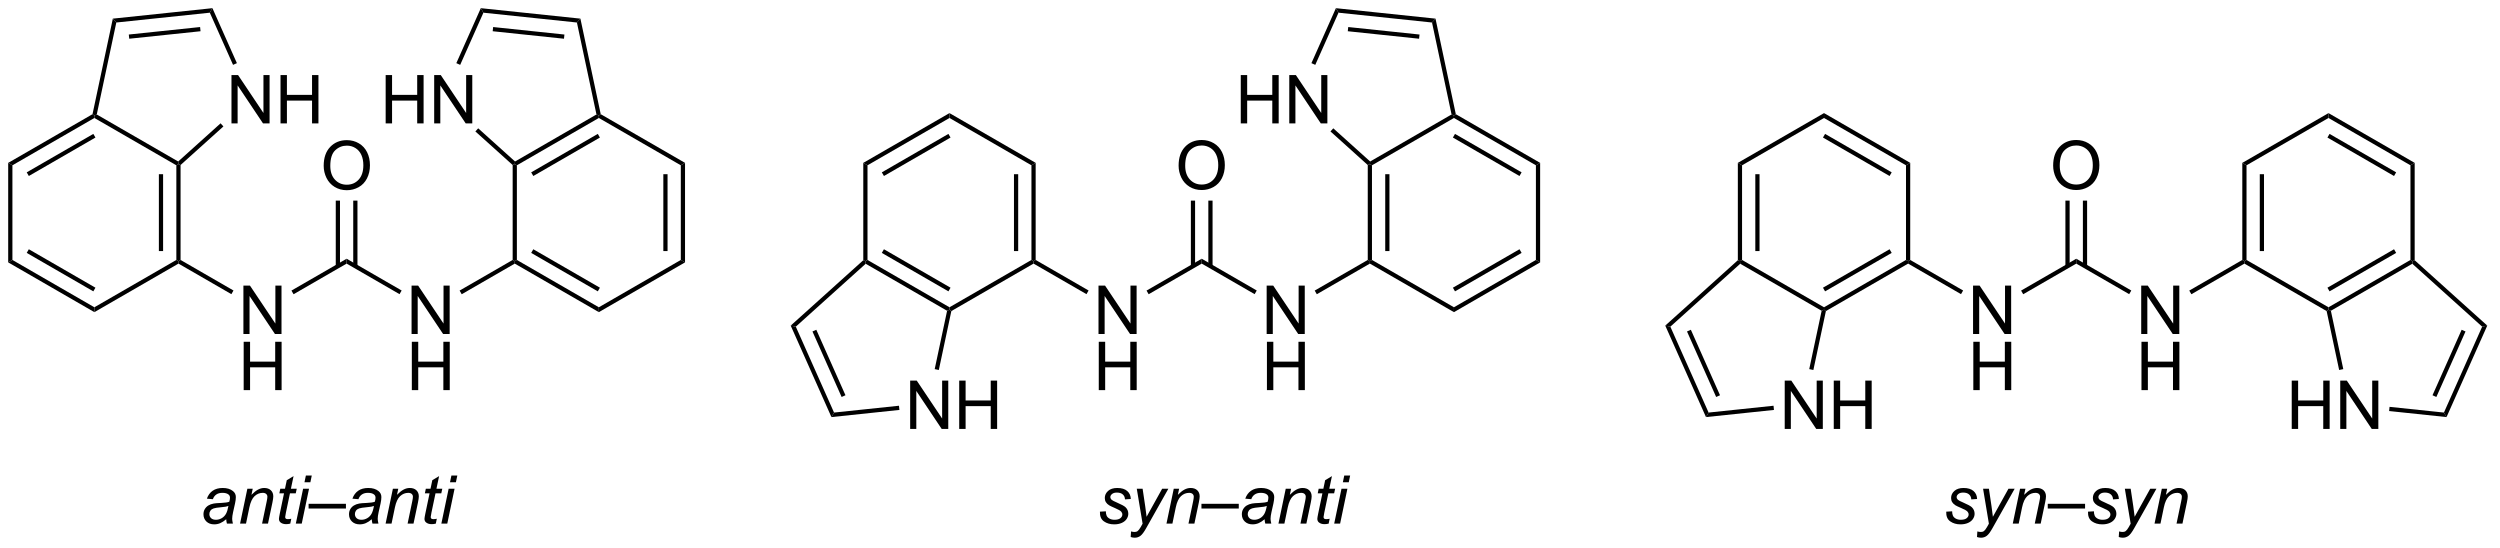 <?xml version="1.0" encoding="UTF-8"?>
<!DOCTYPE svg PUBLIC '-//W3C//DTD SVG 1.0//EN'
          'http://www.w3.org/TR/2001/REC-SVG-20010904/DTD/svg10.dtd'>
<svg stroke-dasharray="none" shape-rendering="auto" xmlns="http://www.w3.org/2000/svg" font-family="'Dialog'" text-rendering="auto" width="406" fill-opacity="1" color-interpolation="auto" color-rendering="auto" preserveAspectRatio="xMidYMid meet" font-size="12px" viewBox="0 0 406 89" fill="black" xmlns:xlink="http://www.w3.org/1999/xlink" stroke="black" image-rendering="auto" stroke-miterlimit="10" stroke-linecap="square" stroke-linejoin="miter" font-style="normal" stroke-width="1" height="89" stroke-dashoffset="0" font-weight="normal" stroke-opacity="1"
><!--Generated by the Batik Graphics2D SVG Generator--><defs id="genericDefs"
  /><g
  ><defs id="defs1"
    ><clipPath clipPathUnits="userSpaceOnUse" id="clipPath1"
      ><path d="M0.646 0.646 L304.7 0.646 L304.7 67.165 L0.646 67.165 L0.646 0.646 Z"
      /></clipPath
      ><clipPath clipPathUnits="userSpaceOnUse" id="clipPath2"
      ><path d="M4.598 13.791 L4.598 78.462 L300.198 78.462 L300.198 13.791 Z"
      /></clipPath
    ></defs
    ><g transform="scale(1.333,1.333) translate(-0.646,-0.646) matrix(1.029,0,0,1.029,-4.083,-13.54)"
    ><path d="M42.92 33.418 Q42.92 31.991 43.686 31.186 Q44.452 30.379 45.662 30.379 Q46.454 30.379 47.09 30.759 Q47.727 31.137 48.061 31.814 Q48.397 32.491 48.397 33.35 Q48.397 34.222 48.045 34.91 Q47.694 35.597 47.048 35.952 Q46.405 36.306 45.657 36.306 Q44.85 36.306 44.212 35.915 Q43.577 35.522 43.248 34.847 Q42.92 34.17 42.92 33.418 ZM43.702 33.428 Q43.702 34.465 44.256 35.061 Q44.813 35.655 45.655 35.655 Q46.509 35.655 47.061 35.053 Q47.615 34.452 47.615 33.347 Q47.615 32.647 47.379 32.126 Q47.142 31.605 46.686 31.319 Q46.233 31.03 45.665 31.03 Q44.86 31.03 44.28 31.584 Q43.702 32.137 43.702 33.428 Z" stroke="none" clip-path="url(#clipPath2)"
    /></g
    ><g transform="matrix(1.371,0,0,1.371,-6.306,-18.914)"
    ><path d="M44.372 37.559 L44.372 45.33 L44.872 45.33 L44.872 37.559 ZM46.442 37.559 L46.442 45.33 L46.942 45.33 L46.942 37.559 Z" stroke="none" clip-path="url(#clipPath2)"
    /></g
    ><g transform="matrix(1.371,0,0,1.371,-6.306,-18.914)"
    ><path d="M33.432 53.357 L33.432 47.63 L34.211 47.63 L37.219 52.125 L37.219 47.63 L37.945 47.63 L37.945 53.357 L37.167 53.357 L34.159 48.857 L34.159 53.357 L33.432 53.357 Z" stroke="none" clip-path="url(#clipPath2)"
    /></g
    ><g transform="matrix(1.371,0,0,1.371,-6.306,-18.914)"
    ><path d="M33.464 60.007 L33.464 54.28 L34.221 54.28 L34.221 56.632 L37.198 56.632 L37.198 54.28 L37.956 54.28 L37.956 60.007 L37.198 60.007 L37.198 57.306 L34.221 57.306 L34.221 60.007 L33.464 60.007 Z" stroke="none" clip-path="url(#clipPath2)"
    /></g
    ><g transform="matrix(1.371,0,0,1.371,-6.306,-18.914)"
    ><path d="M45.657 44.443 L45.657 45.021 L39.373 48.649 L39.123 48.216 Z" stroke="none" clip-path="url(#clipPath2)"
    /></g
    ><g transform="matrix(1.371,0,0,1.371,-6.306,-18.914)"
    ><path d="M53.351 53.357 L53.351 47.63 L54.13 47.63 L57.137 52.125 L57.137 47.63 L57.864 47.63 L57.864 53.357 L57.085 53.357 L54.077 48.857 L54.077 53.357 L53.351 53.357 Z" stroke="none" clip-path="url(#clipPath2)"
    /></g
    ><g transform="matrix(1.371,0,0,1.371,-6.306,-18.914)"
    ><path d="M53.382 60.007 L53.382 54.28 L54.14 54.28 L54.14 56.632 L57.117 56.632 L57.117 54.28 L57.874 54.28 L57.874 60.007 L57.117 60.007 L57.117 57.306 L54.14 57.306 L54.14 60.007 L53.382 60.007 Z" stroke="none" clip-path="url(#clipPath2)"
    /></g
    ><g transform="matrix(1.371,0,0,1.371,-6.306,-18.914)"
    ><path d="M45.657 45.021 L45.657 44.443 L52.176 48.207 L51.926 48.64 Z" stroke="none" clip-path="url(#clipPath2)"
    /></g
    ><g transform="matrix(1.371,0,0,1.371,-6.306,-18.914)"
    ><path d="M59.291 48.649 L59.041 48.216 L65.326 44.588 L65.576 44.732 L65.576 45.021 Z" stroke="none" clip-path="url(#clipPath2)"
    /></g
    ><g transform="matrix(1.371,0,0,1.371,-6.306,-18.914)"
    ><path d="M32.257 48.207 L32.007 48.64 L25.739 45.021 L25.739 44.732 L25.989 44.588 Z" stroke="none" clip-path="url(#clipPath2)"
    /></g
    ><g transform="matrix(1.371,0,0,1.371,-6.306,-18.914)"
    ><path d="M25.989 44.588 L25.739 44.732 L25.489 44.588 L25.489 33.376 L25.739 33.232 L25.989 33.343 ZM23.919 43.537 L23.919 34.427 L23.419 34.427 L23.419 43.537 Z" stroke="none" clip-path="url(#clipPath2)"
    /></g
    ><g transform="matrix(1.371,0,0,1.371,-6.306,-18.914)"
    ><path d="M25.706 32.925 L25.739 33.232 L25.489 33.376 L15.779 27.771 L15.779 27.482 L16.062 27.356 Z" stroke="none" clip-path="url(#clipPath2)"
    /></g
    ><g transform="matrix(1.371,0,0,1.371,-6.306,-18.914)"
    ><path d="M15.558 27.321 L15.779 27.482 L15.779 27.771 L6.07 33.376 L5.57 33.088 ZM15.654 29.656 L7.765 34.211 L8.015 34.644 L15.904 30.089 Z" stroke="none" clip-path="url(#clipPath2)"
    /></g
    ><g transform="matrix(1.371,0,0,1.371,-6.306,-18.914)"
    ><path d="M5.57 33.088 L6.07 33.376 L6.07 44.588 L5.57 44.876 Z" stroke="none" clip-path="url(#clipPath2)"
    /></g
    ><g transform="matrix(1.371,0,0,1.371,-6.306,-18.914)"
    ><path d="M5.57 44.876 L6.07 44.588 L15.779 50.193 L15.779 50.771 ZM7.765 43.753 L15.654 48.308 L15.904 47.875 L8.015 43.32 Z" stroke="none" clip-path="url(#clipPath2)"
    /></g
    ><g transform="matrix(1.371,0,0,1.371,-6.306,-18.914)"
    ><path d="M15.779 50.771 L15.779 50.193 L25.489 44.588 L25.739 44.732 L25.739 45.021 Z" stroke="none" clip-path="url(#clipPath2)"
    /></g
    ><g transform="matrix(1.371,0,0,1.371,-6.306,-18.914)"
    ><path d="M65.576 45.021 L65.576 44.732 L65.826 44.588 L75.535 50.193 L75.535 50.771 ZM67.521 43.753 L75.41 48.308 L75.66 47.875 L67.771 43.32 Z" stroke="none" clip-path="url(#clipPath2)"
    /></g
    ><g transform="matrix(1.371,0,0,1.371,-6.306,-18.914)"
    ><path d="M75.535 50.771 L75.535 50.193 L85.244 44.588 L85.744 44.876 Z" stroke="none" clip-path="url(#clipPath2)"
    /></g
    ><g transform="matrix(1.371,0,0,1.371,-6.306,-18.914)"
    ><path d="M85.744 44.876 L85.244 44.588 L85.244 33.376 L85.744 33.088 ZM83.674 43.537 L83.674 34.427 L83.174 34.427 L83.174 43.537 Z" stroke="none" clip-path="url(#clipPath2)"
    /></g
    ><g transform="matrix(1.371,0,0,1.371,-6.306,-18.914)"
    ><path d="M85.744 33.088 L85.244 33.376 L75.535 27.771 L75.535 27.482 L75.757 27.321 Z" stroke="none" clip-path="url(#clipPath2)"
    /></g
    ><g transform="matrix(1.371,0,0,1.371,-6.306,-18.914)"
    ><path d="M75.253 27.356 L75.535 27.482 L75.535 27.771 L65.826 33.376 L65.576 33.232 L65.608 32.925 ZM75.41 29.656 L67.521 34.211 L67.771 34.644 L75.66 30.089 Z" stroke="none" clip-path="url(#clipPath2)"
    /></g
    ><g transform="matrix(1.371,0,0,1.371,-6.306,-18.914)"
    ><path d="M65.326 33.343 L65.576 33.232 L65.826 33.376 L65.826 44.588 L65.576 44.732 L65.326 44.588 Z" stroke="none" clip-path="url(#clipPath2)"
    /></g
    ><g transform="matrix(1.371,0,0,1.371,-6.306,-18.914)"
    ><path d="M32.019 28.412 L32.019 22.685 L32.798 22.685 L35.806 27.18 L35.806 22.685 L36.532 22.685 L36.532 28.412 L35.754 28.412 L32.746 23.912 L32.746 28.412 L32.019 28.412 ZM37.828 28.412 L37.828 22.685 L38.586 22.685 L38.586 25.037 L41.562 25.037 L41.562 22.685 L42.32 22.685 L42.32 28.412 L41.562 28.412 L41.562 25.712 L38.586 25.712 L38.586 28.412 L37.828 28.412 Z" stroke="none" clip-path="url(#clipPath2)"
    /></g
    ><g transform="matrix(1.371,0,0,1.371,-6.306,-18.914)"
    ><path d="M25.989 33.343 L25.739 33.232 L25.706 32.925 L30.729 28.403 L31.063 28.774 Z" stroke="none" clip-path="url(#clipPath2)"
    /></g
    ><g transform="matrix(1.371,0,0,1.371,-6.306,-18.914)"
    ><path d="M32.661 21.276 L32.205 21.479 L29.453 15.299 L29.762 14.764 Z" stroke="none" clip-path="url(#clipPath2)"
    /></g
    ><g transform="matrix(1.371,0,0,1.371,-6.306,-18.914)"
    ><path d="M29.762 14.764 L29.453 15.299 L18.377 16.463 L17.964 16.003 ZM28.302 16.998 L19.856 17.886 L19.909 18.383 L28.354 17.496 Z" stroke="none" clip-path="url(#clipPath2)"
    /></g
    ><g transform="matrix(1.371,0,0,1.371,-6.306,-18.914)"
    ><path d="M17.964 16.003 L18.377 16.463 L16.062 27.356 L15.779 27.482 L15.558 27.321 Z" stroke="none" clip-path="url(#clipPath2)"
    /></g
    ><g transform="matrix(1.371,0,0,1.371,-6.306,-18.914)"
    ><path d="M50.283 28.412 L50.283 22.685 L51.041 22.685 L51.041 25.037 L54.018 25.037 L54.018 22.685 L54.776 22.685 L54.776 28.412 L54.018 28.412 L54.018 25.711 L51.041 25.711 L51.041 28.412 L50.283 28.412 ZM56.03 28.412 L56.03 22.685 L56.808 22.685 L59.816 27.18 L59.816 22.685 L60.543 22.685 L60.543 28.412 L59.764 28.412 L56.756 23.912 L56.756 28.412 L56.03 28.412 Z" stroke="none" clip-path="url(#clipPath2)"
    /></g
    ><g transform="matrix(1.371,0,0,1.371,-6.306,-18.914)"
    ><path d="M75.757 27.321 L75.535 27.482 L75.253 27.356 L72.937 16.463 L73.351 16.003 Z" stroke="none" clip-path="url(#clipPath2)"
    /></g
    ><g transform="matrix(1.371,0,0,1.371,-6.306,-18.914)"
    ><path d="M73.351 16.003 L72.937 16.463 L61.862 15.299 L61.553 14.764 ZM71.458 17.886 L63.013 16.998 L62.96 17.496 L71.406 18.383 Z" stroke="none" clip-path="url(#clipPath2)"
    /></g
    ><g transform="matrix(1.371,0,0,1.371,-6.306,-18.914)"
    ><path d="M61.553 14.764 L61.862 15.299 L59.11 21.479 L58.653 21.276 Z" stroke="none" clip-path="url(#clipPath2)"
    /></g
    ><g transform="matrix(1.371,0,0,1.371,-6.306,-18.914)"
    ><path d="M60.909 29.366 L61.244 28.995 L65.608 32.925 L65.576 33.232 L65.326 33.343 Z" stroke="none" clip-path="url(#clipPath2)"
    /></g
    ><g transform="matrix(1.371,0,0,1.371,-6.306,-18.914)"
    ><path d="M144.21 33.418 Q144.21 31.991 144.975 31.186 Q145.741 30.379 146.952 30.379 Q147.744 30.379 148.379 30.759 Q149.017 31.137 149.35 31.814 Q149.686 32.491 149.686 33.35 Q149.686 34.222 149.335 34.91 Q148.983 35.597 148.337 35.952 Q147.694 36.306 146.947 36.306 Q146.139 36.306 145.501 35.915 Q144.866 35.522 144.538 34.847 Q144.21 34.17 144.21 33.418 ZM144.991 33.428 Q144.991 34.465 145.546 35.061 Q146.103 35.655 146.944 35.655 Q147.798 35.655 148.35 35.053 Q148.905 34.452 148.905 33.347 Q148.905 32.647 148.668 32.126 Q148.431 31.605 147.975 31.319 Q147.522 31.03 146.954 31.03 Q146.15 31.03 145.569 31.584 Q144.991 32.137 144.991 33.428 Z" stroke="none" clip-path="url(#clipPath2)"
    /></g
    ><g transform="matrix(1.371,0,0,1.371,-6.306,-18.914)"
    ><path d="M145.662 37.559 L145.662 45.33 L146.162 45.33 L146.162 37.559 ZM147.732 37.559 L147.732 45.33 L148.232 45.33 L148.232 37.559 Z" stroke="none" clip-path="url(#clipPath2)"
    /></g
    ><g transform="matrix(1.371,0,0,1.371,-6.306,-18.914)"
    ><path d="M154.64 53.357 L154.64 47.63 L155.419 47.63 L158.427 52.125 L158.427 47.63 L159.153 47.63 L159.153 53.357 L158.375 53.357 L155.367 48.857 L155.367 53.357 L154.64 53.357 Z" stroke="none" clip-path="url(#clipPath2)"
    /></g
    ><g transform="matrix(1.371,0,0,1.371,-6.306,-18.914)"
    ><path d="M154.672 60.007 L154.672 54.28 L155.429 54.28 L155.429 56.632 L158.406 56.632 L158.406 54.28 L159.164 54.28 L159.164 60.007 L158.406 60.007 L158.406 57.306 L155.429 57.306 L155.429 60.007 L154.672 60.007 Z" stroke="none" clip-path="url(#clipPath2)"
    /></g
    ><g transform="matrix(1.371,0,0,1.371,-6.306,-18.914)"
    ><path d="M146.947 45.021 L146.947 44.443 L153.465 48.207 L153.215 48.64 Z" stroke="none" clip-path="url(#clipPath2)"
    /></g
    ><g transform="matrix(1.371,0,0,1.371,-6.306,-18.914)"
    ><path d="M134.722 53.357 L134.722 47.63 L135.5 47.63 L138.508 52.125 L138.508 47.63 L139.235 47.63 L139.235 53.357 L138.456 53.357 L135.448 48.857 L135.448 53.357 L134.722 53.357 Z" stroke="none" clip-path="url(#clipPath2)"
    /></g
    ><g transform="matrix(1.371,0,0,1.371,-6.306,-18.914)"
    ><path d="M134.753 60.007 L134.753 54.28 L135.511 54.28 L135.511 56.632 L138.487 56.632 L138.487 54.28 L139.245 54.28 L139.245 60.007 L138.487 60.007 L138.487 57.306 L135.511 57.306 L135.511 60.007 L134.753 60.007 Z" stroke="none" clip-path="url(#clipPath2)"
    /></g
    ><g transform="matrix(1.371,0,0,1.371,-6.306,-18.914)"
    ><path d="M146.947 44.443 L146.947 45.021 L140.662 48.649 L140.412 48.216 Z" stroke="none" clip-path="url(#clipPath2)"
    /></g
    ><g transform="matrix(1.371,0,0,1.371,-6.306,-18.914)"
    ><path d="M133.547 48.207 L133.297 48.64 L127.028 45.021 L127.028 44.732 L127.278 44.588 Z" stroke="none" clip-path="url(#clipPath2)"
    /></g
    ><g transform="matrix(1.371,0,0,1.371,-6.306,-18.914)"
    ><path d="M160.581 48.649 L160.331 48.216 L166.615 44.588 L166.865 44.732 L166.865 45.021 Z" stroke="none" clip-path="url(#clipPath2)"
    /></g
    ><g transform="matrix(1.371,0,0,1.371,-6.306,-18.914)"
    ><path d="M167.115 44.588 L166.865 44.732 L166.615 44.588 L166.615 33.343 L166.865 33.232 L167.115 33.376 ZM169.185 43.537 L169.185 34.427 L168.685 34.427 L168.685 43.537 Z" stroke="none" clip-path="url(#clipPath2)"
    /></g
    ><g transform="matrix(1.371,0,0,1.371,-6.306,-18.914)"
    ><path d="M167.115 33.376 L166.865 33.232 L166.898 32.925 L176.542 27.356 L176.825 27.482 L176.825 27.771 Z" stroke="none" clip-path="url(#clipPath2)"
    /></g
    ><g transform="matrix(1.371,0,0,1.371,-6.306,-18.914)"
    ><path d="M176.825 27.771 L176.825 27.482 L177.046 27.321 L187.034 33.088 L186.534 33.376 ZM176.7 30.089 L184.589 34.644 L184.839 34.211 L176.95 29.656 Z" stroke="none" clip-path="url(#clipPath2)"
    /></g
    ><g transform="matrix(1.371,0,0,1.371,-6.306,-18.914)"
    ><path d="M186.534 33.376 L187.034 33.088 L187.034 44.876 L186.534 44.588 Z" stroke="none" clip-path="url(#clipPath2)"
    /></g
    ><g transform="matrix(1.371,0,0,1.371,-6.306,-18.914)"
    ><path d="M186.534 44.588 L187.034 44.876 L176.825 50.771 L176.825 50.193 ZM184.589 43.32 L176.7 47.875 L176.95 48.308 L184.839 43.753 Z" stroke="none" clip-path="url(#clipPath2)"
    /></g
    ><g transform="matrix(1.371,0,0,1.371,-6.306,-18.914)"
    ><path d="M176.825 50.193 L176.825 50.771 L166.865 45.021 L166.865 44.732 L167.115 44.588 Z" stroke="none" clip-path="url(#clipPath2)"
    /></g
    ><g transform="matrix(1.371,0,0,1.371,-6.306,-18.914)"
    ><path d="M127.278 44.588 L127.028 44.732 L126.778 44.588 L126.778 33.376 L127.278 33.088 ZM125.208 43.537 L125.208 34.427 L124.708 34.427 L124.708 43.537 Z" stroke="none" clip-path="url(#clipPath2)"
    /></g
    ><g transform="matrix(1.371,0,0,1.371,-6.306,-18.914)"
    ><path d="M127.278 33.088 L126.778 33.376 L117.069 27.771 L117.069 27.193 Z" stroke="none" clip-path="url(#clipPath2)"
    /></g
    ><g transform="matrix(1.371,0,0,1.371,-6.306,-18.914)"
    ><path d="M117.069 27.193 L117.069 27.771 L107.359 33.376 L106.859 33.088 ZM116.944 29.656 L109.055 34.211 L109.305 34.644 L117.194 30.089 Z" stroke="none" clip-path="url(#clipPath2)"
    /></g
    ><g transform="matrix(1.371,0,0,1.371,-6.306,-18.914)"
    ><path d="M106.859 33.088 L107.359 33.376 L107.359 44.588 L107.109 44.732 L106.859 44.621 Z" stroke="none" clip-path="url(#clipPath2)"
    /></g
    ><g transform="matrix(1.371,0,0,1.371,-6.306,-18.914)"
    ><path d="M107.142 45.039 L107.109 44.732 L107.359 44.588 L117.069 50.193 L117.069 50.482 L116.787 50.608 ZM109.055 43.753 L116.944 48.308 L117.194 47.875 L109.305 43.32 Z" stroke="none" clip-path="url(#clipPath2)"
    /></g
    ><g transform="matrix(1.371,0,0,1.371,-6.306,-18.914)"
    ><path d="M117.29 50.643 L117.069 50.482 L117.069 50.193 L126.778 44.588 L127.028 44.732 L127.028 45.021 Z" stroke="none" clip-path="url(#clipPath2)"
    /></g
    ><g transform="matrix(1.371,0,0,1.371,-6.306,-18.914)"
    ><path d="M151.573 28.412 L151.573 22.685 L152.331 22.685 L152.331 25.037 L155.307 25.037 L155.307 22.685 L156.065 22.685 L156.065 28.412 L155.307 28.412 L155.307 25.712 L152.331 25.712 L152.331 28.412 L151.573 28.412 ZM157.319 28.412 L157.319 22.685 L158.098 22.685 L161.106 27.18 L161.106 22.685 L161.832 22.685 L161.832 28.412 L161.053 28.412 L158.046 23.912 L158.046 28.412 L157.319 28.412 Z" stroke="none" clip-path="url(#clipPath2)"
    /></g
    ><g transform="matrix(1.371,0,0,1.371,-6.306,-18.914)"
    ><path d="M166.898 32.925 L166.865 33.232 L166.615 33.343 L162.199 29.366 L162.533 28.995 Z" stroke="none" clip-path="url(#clipPath2)"
    /></g
    ><g transform="matrix(1.371,0,0,1.371,-6.306,-18.914)"
    ><path d="M160.399 21.479 L159.942 21.276 L162.842 14.764 L163.151 15.299 Z" stroke="none" clip-path="url(#clipPath2)"
    /></g
    ><g transform="matrix(1.371,0,0,1.371,-6.306,-18.914)"
    ><path d="M163.151 15.299 L162.842 14.764 L174.64 16.003 L174.227 16.463 ZM164.25 17.496 L172.695 18.383 L172.748 17.886 L164.302 16.998 Z" stroke="none" clip-path="url(#clipPath2)"
    /></g
    ><g transform="matrix(1.371,0,0,1.371,-6.306,-18.914)"
    ><path d="M174.227 16.463 L174.64 16.003 L177.046 27.321 L176.825 27.482 L176.542 27.356 Z" stroke="none" clip-path="url(#clipPath2)"
    /></g
    ><g transform="matrix(1.371,0,0,1.371,-6.306,-18.914)"
    ><path d="M112.412 64.606 L112.412 58.879 L113.191 58.879 L116.199 63.374 L116.199 58.879 L116.925 58.879 L116.925 64.606 L116.147 64.606 L113.139 60.106 L113.139 64.606 L112.412 64.606 ZM118.221 64.606 L118.221 58.879 L118.979 58.879 L118.979 61.231 L121.955 61.231 L121.955 58.879 L122.713 58.879 L122.713 64.606 L121.955 64.606 L121.955 61.905 L118.979 61.905 L118.979 64.606 L118.221 64.606 Z" stroke="none" clip-path="url(#clipPath2)"
    /></g
    ><g transform="matrix(1.371,0,0,1.371,-6.306,-18.914)"
    ><path d="M106.859 44.621 L107.109 44.732 L107.142 45.039 L98.866 52.491 L98.261 52.363 Z" stroke="none" clip-path="url(#clipPath2)"
    /></g
    ><g transform="matrix(1.371,0,0,1.371,-6.306,-18.914)"
    ><path d="M98.261 52.363 L98.866 52.491 L103.395 62.665 L103.086 63.2 ZM100.838 53.061 L104.292 60.819 L104.749 60.615 L101.294 52.857 Z" stroke="none" clip-path="url(#clipPath2)"
    /></g
    ><g transform="matrix(1.371,0,0,1.371,-6.306,-18.914)"
    ><path d="M103.086 63.2 L103.395 62.665 L111.086 61.857 L111.138 62.354 Z" stroke="none" clip-path="url(#clipPath2)"
    /></g
    ><g transform="matrix(1.371,0,0,1.371,-6.306,-18.914)"
    ><path d="M115.806 57.623 L115.317 57.519 L116.787 50.608 L117.069 50.482 L117.29 50.643 Z" stroke="none" clip-path="url(#clipPath2)"
    /></g
    ><g transform="matrix(1.371,0,0,1.371,-6.306,-18.914)"
    ><path d="M247.803 33.418 Q247.803 31.991 248.569 31.186 Q249.335 30.379 250.546 30.379 Q251.337 30.379 251.973 30.759 Q252.611 31.137 252.944 31.814 Q253.28 32.491 253.28 33.35 Q253.28 34.222 252.928 34.91 Q252.577 35.597 251.931 35.952 Q251.288 36.306 250.54 36.306 Q249.733 36.306 249.095 35.915 Q248.46 35.522 248.131 34.847 Q247.803 34.17 247.803 33.418 ZM248.585 33.428 Q248.585 34.465 249.139 35.061 Q249.696 35.655 250.538 35.655 Q251.392 35.655 251.944 35.053 Q252.499 34.452 252.499 33.347 Q252.499 32.647 252.262 32.126 Q252.025 31.605 251.569 31.319 Q251.116 31.03 250.548 31.03 Q249.743 31.03 249.163 31.584 Q248.585 32.137 248.585 33.428 Z" stroke="none" clip-path="url(#clipPath2)"
    /></g
    ><g transform="matrix(1.371,0,0,1.371,-6.306,-18.914)"
    ><path d="M249.255 37.559 L249.255 45.33 L249.755 45.33 L249.755 37.559 ZM251.325 37.559 L251.325 45.33 L251.825 45.33 L251.825 37.559 Z" stroke="none" clip-path="url(#clipPath2)"
    /></g
    ><g transform="matrix(1.371,0,0,1.371,-6.306,-18.914)"
    ><path d="M238.315 53.357 L238.315 47.63 L239.094 47.63 L242.102 52.125 L242.102 47.63 L242.828 47.63 L242.828 53.357 L242.05 53.357 L239.042 48.857 L239.042 53.357 L238.315 53.357 Z" stroke="none" clip-path="url(#clipPath2)"
    /></g
    ><g transform="matrix(1.371,0,0,1.371,-6.306,-18.914)"
    ><path d="M238.347 60.007 L238.347 54.28 L239.104 54.28 L239.104 56.632 L242.081 56.632 L242.081 54.28 L242.839 54.28 L242.839 60.007 L242.081 60.007 L242.081 57.306 L239.104 57.306 L239.104 60.007 L238.347 60.007 Z" stroke="none" clip-path="url(#clipPath2)"
    /></g
    ><g transform="matrix(1.371,0,0,1.371,-6.306,-18.914)"
    ><path d="M250.54 44.443 L250.54 45.021 L244.256 48.649 L244.006 48.216 Z" stroke="none" clip-path="url(#clipPath2)"
    /></g
    ><g transform="matrix(1.371,0,0,1.371,-6.306,-18.914)"
    ><path d="M258.234 53.357 L258.234 47.63 L259.012 47.63 L262.02 52.125 L262.02 47.63 L262.747 47.63 L262.747 53.357 L261.968 53.357 L258.96 48.857 L258.96 53.357 L258.234 53.357 Z" stroke="none" clip-path="url(#clipPath2)"
    /></g
    ><g transform="matrix(1.371,0,0,1.371,-6.306,-18.914)"
    ><path d="M258.265 60.007 L258.265 54.28 L259.023 54.28 L259.023 56.632 L262 56.632 L262 54.28 L262.757 54.28 L262.757 60.007 L262 60.007 L262 57.306 L259.023 57.306 L259.023 60.007 L258.265 60.007 Z" stroke="none" clip-path="url(#clipPath2)"
    /></g
    ><g transform="matrix(1.371,0,0,1.371,-6.306,-18.914)"
    ><path d="M250.54 45.021 L250.54 44.443 L257.059 48.207 L256.809 48.64 Z" stroke="none" clip-path="url(#clipPath2)"
    /></g
    ><g transform="matrix(1.371,0,0,1.371,-6.306,-18.914)"
    ><path d="M264.175 48.649 L263.925 48.216 L270.209 44.588 L270.459 44.732 L270.459 45.021 Z" stroke="none" clip-path="url(#clipPath2)"
    /></g
    ><g transform="matrix(1.371,0,0,1.371,-6.306,-18.914)"
    ><path d="M237.14 48.207 L236.89 48.64 L230.622 45.021 L230.622 44.732 L230.872 44.588 Z" stroke="none" clip-path="url(#clipPath2)"
    /></g
    ><g transform="matrix(1.371,0,0,1.371,-6.306,-18.914)"
    ><path d="M230.372 44.588 L230.622 44.732 L230.622 45.021 L220.884 50.643 L220.662 50.482 L220.662 50.193 ZM228.427 43.32 L220.537 47.875 L220.787 48.308 L228.677 43.753 Z" stroke="none" clip-path="url(#clipPath2)"
    /></g
    ><g transform="matrix(1.371,0,0,1.371,-6.306,-18.914)"
    ><path d="M220.662 50.193 L220.662 50.482 L220.38 50.608 L210.735 45.039 L210.703 44.732 L210.953 44.588 Z" stroke="none" clip-path="url(#clipPath2)"
    /></g
    ><g transform="matrix(1.371,0,0,1.371,-6.306,-18.914)"
    ><path d="M210.953 44.588 L210.703 44.732 L210.453 44.621 L210.453 33.088 L210.953 33.376 ZM213.023 43.537 L213.023 34.427 L212.523 34.427 L212.523 43.537 Z" stroke="none" clip-path="url(#clipPath2)"
    /></g
    ><g transform="matrix(1.371,0,0,1.371,-6.306,-18.914)"
    ><path d="M210.953 33.376 L210.453 33.088 L220.662 27.193 L220.662 27.771 Z" stroke="none" clip-path="url(#clipPath2)"
    /></g
    ><g transform="matrix(1.371,0,0,1.371,-6.306,-18.914)"
    ><path d="M220.662 27.771 L220.662 27.193 L230.872 33.088 L230.372 33.376 ZM220.537 30.089 L228.427 34.644 L228.677 34.211 L220.787 29.656 Z" stroke="none" clip-path="url(#clipPath2)"
    /></g
    ><g transform="matrix(1.371,0,0,1.371,-6.306,-18.914)"
    ><path d="M230.372 33.376 L230.872 33.088 L230.872 44.588 L230.622 44.732 L230.372 44.588 Z" stroke="none" clip-path="url(#clipPath2)"
    /></g
    ><g transform="matrix(1.371,0,0,1.371,-6.306,-18.914)"
    ><path d="M270.709 44.588 L270.459 44.732 L270.209 44.588 L270.209 33.088 L270.709 33.376 ZM272.779 43.537 L272.779 34.427 L272.279 34.427 L272.279 43.537 Z" stroke="none" clip-path="url(#clipPath2)"
    /></g
    ><g transform="matrix(1.371,0,0,1.371,-6.306,-18.914)"
    ><path d="M270.709 33.376 L270.209 33.088 L280.418 27.193 L280.418 27.771 Z" stroke="none" clip-path="url(#clipPath2)"
    /></g
    ><g transform="matrix(1.371,0,0,1.371,-6.306,-18.914)"
    ><path d="M280.418 27.771 L280.418 27.193 L290.627 33.088 L290.127 33.376 ZM280.293 30.089 L288.182 34.644 L288.432 34.211 L280.543 29.656 Z" stroke="none" clip-path="url(#clipPath2)"
    /></g
    ><g transform="matrix(1.371,0,0,1.371,-6.306,-18.914)"
    ><path d="M290.127 33.376 L290.627 33.088 L290.627 44.621 L290.377 44.732 L290.127 44.588 Z" stroke="none" clip-path="url(#clipPath2)"
    /></g
    ><g transform="matrix(1.371,0,0,1.371,-6.306,-18.914)"
    ><path d="M290.127 44.588 L290.377 44.732 L290.345 45.039 L280.7 50.608 L280.418 50.482 L280.418 50.193 ZM288.182 43.32 L280.293 47.875 L280.543 48.308 L288.432 43.753 Z" stroke="none" clip-path="url(#clipPath2)"
    /></g
    ><g transform="matrix(1.371,0,0,1.371,-6.306,-18.914)"
    ><path d="M280.418 50.193 L280.418 50.482 L280.197 50.643 L270.459 45.021 L270.459 44.732 L270.709 44.588 Z" stroke="none" clip-path="url(#clipPath2)"
    /></g
    ><g transform="matrix(1.371,0,0,1.371,-6.306,-18.914)"
    ><path d="M216.006 64.606 L216.006 58.879 L216.785 58.879 L219.792 63.374 L219.792 58.879 L220.519 58.879 L220.519 64.606 L219.74 64.606 L216.732 60.106 L216.732 64.606 L216.006 64.606 ZM221.815 64.606 L221.815 58.879 L222.572 58.879 L222.572 61.231 L225.549 61.231 L225.549 58.879 L226.307 58.879 L226.307 64.606 L225.549 64.606 L225.549 61.905 L222.572 61.905 L222.572 64.606 L221.815 64.606 Z" stroke="none" clip-path="url(#clipPath2)"
    /></g
    ><g transform="matrix(1.371,0,0,1.371,-6.306,-18.914)"
    ><path d="M220.38 50.608 L220.662 50.482 L220.884 50.643 L219.4 57.623 L218.911 57.519 Z" stroke="none" clip-path="url(#clipPath2)"
    /></g
    ><g transform="matrix(1.371,0,0,1.371,-6.306,-18.914)"
    ><path d="M214.68 61.857 L214.732 62.354 L206.68 63.2 L206.989 62.665 Z" stroke="none" clip-path="url(#clipPath2)"
    /></g
    ><g transform="matrix(1.371,0,0,1.371,-6.306,-18.914)"
    ><path d="M206.989 62.665 L206.68 63.2 L201.855 52.363 L202.459 52.491 ZM208.342 60.615 L204.888 52.857 L204.431 53.061 L207.885 60.819 Z" stroke="none" clip-path="url(#clipPath2)"
    /></g
    ><g transform="matrix(1.371,0,0,1.371,-6.306,-18.914)"
    ><path d="M202.459 52.491 L201.855 52.363 L210.453 44.621 L210.703 44.732 L210.735 45.039 Z" stroke="none" clip-path="url(#clipPath2)"
    /></g
    ><g transform="matrix(1.371,0,0,1.371,-6.306,-18.914)"
    ><path d="M276.063 64.606 L276.063 58.879 L276.821 58.879 L276.821 61.231 L279.797 61.231 L279.797 58.879 L280.555 58.879 L280.555 64.606 L279.797 64.606 L279.797 61.905 L276.821 61.905 L276.821 64.606 L276.063 64.606 ZM281.809 64.606 L281.809 58.879 L282.588 58.879 L285.596 63.374 L285.596 58.879 L286.322 58.879 L286.322 64.606 L285.543 64.606 L282.536 60.106 L282.536 64.606 L281.809 64.606 Z" stroke="none" clip-path="url(#clipPath2)"
    /></g
    ><g transform="matrix(1.371,0,0,1.371,-6.306,-18.914)"
    ><path d="M290.345 45.039 L290.377 44.732 L290.627 44.621 L299.226 52.363 L298.621 52.491 Z" stroke="none" clip-path="url(#clipPath2)"
    /></g
    ><g transform="matrix(1.371,0,0,1.371,-6.306,-18.914)"
    ><path d="M298.621 52.491 L299.226 52.363 L294.401 63.2 L294.092 62.665 ZM296.192 52.857 L292.738 60.615 L293.195 60.819 L296.649 53.061 Z" stroke="none" clip-path="url(#clipPath2)"
    /></g
    ><g transform="matrix(1.371,0,0,1.371,-6.306,-18.914)"
    ><path d="M294.092 62.665 L294.401 63.2 L287.599 62.485 L287.651 61.988 Z" stroke="none" clip-path="url(#clipPath2)"
    /></g
    ><g transform="matrix(1.371,0,0,1.371,-6.306,-18.914)"
    ><path d="M282.17 57.519 L281.68 57.623 L280.197 50.643 L280.418 50.482 L280.7 50.608 Z" stroke="none" clip-path="url(#clipPath2)"
    /></g
    ><g transform="matrix(1.371,0,0,1.371,-6.306,-18.914)"
    ><path d="M31.395 75.302 Q31.03 75.616 30.691 75.763 Q30.355 75.908 29.971 75.908 Q29.4 75.908 29.05 75.572 Q28.701 75.235 28.701 74.713 Q28.701 74.366 28.859 74.102 Q29.017 73.835 29.275 73.675 Q29.537 73.512 29.912 73.442 Q30.15 73.395 30.81 73.369 Q31.473 73.341 31.76 73.23 Q31.843 72.942 31.843 72.751 Q31.843 72.508 31.664 72.368 Q31.418 72.174 30.95 72.174 Q30.507 72.174 30.225 72.37 Q29.943 72.564 29.816 72.927 L29.105 72.865 Q29.322 72.251 29.793 71.925 Q30.267 71.599 30.983 71.599 Q31.749 71.599 32.194 71.964 Q32.536 72.236 32.536 72.671 Q32.536 72.999 32.44 73.434 L32.21 74.459 Q32.101 74.948 32.101 75.256 Q32.101 75.45 32.187 75.815 L31.478 75.815 Q31.418 75.613 31.395 75.302 ZM31.656 73.727 Q31.509 73.783 31.338 73.814 Q31.17 73.846 30.774 73.882 Q30.16 73.936 29.907 74.019 Q29.656 74.102 29.526 74.285 Q29.4 74.467 29.4 74.689 Q29.4 74.984 29.604 75.176 Q29.808 75.365 30.184 75.365 Q30.533 75.365 30.854 75.181 Q31.177 74.995 31.364 74.666 Q31.55 74.335 31.656 73.727 ZM33.037 75.815 L33.899 71.692 L34.535 71.692 L34.385 72.409 Q34.799 71.987 35.159 71.793 Q35.521 71.599 35.899 71.599 Q36.398 71.599 36.683 71.871 Q36.971 72.143 36.971 72.596 Q36.971 72.826 36.87 73.318 L36.344 75.815 L35.643 75.815 L36.189 73.201 Q36.272 72.821 36.272 72.64 Q36.272 72.433 36.129 72.306 Q35.987 72.176 35.721 72.176 Q35.18 72.176 34.758 72.564 Q34.339 72.953 34.139 73.897 L33.741 75.815 L33.037 75.815 ZM39.102 75.243 L38.985 75.82 Q38.731 75.885 38.496 75.885 Q38.077 75.885 37.828 75.678 Q37.642 75.522 37.642 75.256 Q37.642 75.119 37.743 74.63 L38.242 72.236 L37.689 72.236 L37.8 71.692 L38.356 71.692 L38.569 70.678 L39.373 70.194 L39.058 71.692 L39.749 71.692 L39.632 72.236 L38.946 72.236 L38.468 74.513 Q38.38 74.948 38.38 75.033 Q38.38 75.158 38.449 75.225 Q38.522 75.29 38.685 75.29 Q38.918 75.29 39.102 75.243 ZM40.666 70.919 L40.832 70.124 L41.53 70.124 L41.365 70.919 L40.666 70.919 ZM39.641 75.815 L40.503 71.692 L41.204 71.692 L40.343 75.815 L39.641 75.815 ZM41.154 74.037 L41.154 73.473 L45.577 73.473 L45.577 74.037 L41.154 74.037 ZM48.634 75.302 Q48.269 75.616 47.93 75.763 Q47.594 75.908 47.211 75.908 Q46.639 75.908 46.289 75.572 Q45.94 75.235 45.94 74.713 Q45.94 74.366 46.098 74.102 Q46.256 73.835 46.515 73.675 Q46.776 73.512 47.151 73.442 Q47.389 73.395 48.049 73.369 Q48.712 73.341 48.999 73.23 Q49.082 72.942 49.082 72.751 Q49.082 72.508 48.903 72.368 Q48.657 72.174 48.189 72.174 Q47.746 72.174 47.464 72.37 Q47.182 72.564 47.056 72.927 L46.344 72.865 Q46.561 72.251 47.032 71.925 Q47.506 71.599 48.223 71.599 Q48.989 71.599 49.434 71.964 Q49.775 72.236 49.775 72.671 Q49.775 72.999 49.68 73.434 L49.449 74.459 Q49.341 74.948 49.341 75.256 Q49.341 75.45 49.426 75.815 L48.717 75.815 Q48.657 75.613 48.634 75.302 ZM48.895 73.727 Q48.748 73.783 48.577 73.814 Q48.409 73.846 48.013 73.882 Q47.4 73.936 47.146 74.019 Q46.895 74.102 46.766 74.285 Q46.639 74.467 46.639 74.689 Q46.639 74.984 46.843 75.176 Q47.048 75.365 47.423 75.365 Q47.772 75.365 48.093 75.181 Q48.417 74.995 48.603 74.666 Q48.789 74.335 48.895 73.727 ZM50.276 75.815 L51.138 71.692 L51.775 71.692 L51.624 72.409 Q52.038 71.987 52.398 71.793 Q52.761 71.599 53.138 71.599 Q53.638 71.599 53.922 71.871 Q54.21 72.143 54.21 72.596 Q54.21 72.826 54.109 73.318 L53.583 75.815 L52.882 75.815 L53.428 73.201 Q53.511 72.821 53.511 72.64 Q53.511 72.433 53.369 72.306 Q53.226 72.176 52.96 72.176 Q52.419 72.176 51.997 72.564 Q51.578 72.953 51.379 73.897 L50.98 75.815 L50.276 75.815 ZM56.341 75.243 L56.224 75.82 Q55.971 75.885 55.735 75.885 Q55.316 75.885 55.068 75.678 Q54.881 75.522 54.881 75.256 Q54.881 75.119 54.982 74.63 L55.482 72.236 L54.928 72.236 L55.039 71.692 L55.596 71.692 L55.808 70.678 L56.613 70.194 L56.297 71.692 L56.988 71.692 L56.871 72.236 L56.186 72.236 L55.707 74.513 Q55.619 74.948 55.619 75.033 Q55.619 75.158 55.689 75.225 Q55.761 75.29 55.924 75.29 Q56.157 75.29 56.341 75.243 ZM57.905 70.919 L58.071 70.124 L58.77 70.124 L58.604 70.919 L57.905 70.919 ZM56.88 75.815 L57.742 71.692 L58.444 71.692 L57.582 75.815 L56.88 75.815 Z" stroke="none" clip-path="url(#clipPath2)"
    /></g
    ><g transform="matrix(1.371,0,0,1.371,-6.306,-18.914)"
    ><path d="M134.89 74.404 L135.591 74.363 Q135.591 74.666 135.684 74.881 Q135.778 75.093 136.029 75.23 Q136.28 75.365 136.613 75.365 Q137.079 75.365 137.312 75.178 Q137.545 74.992 137.545 74.738 Q137.545 74.557 137.405 74.394 Q137.26 74.231 136.704 73.993 Q136.148 73.752 135.992 73.657 Q135.731 73.496 135.599 73.281 Q135.467 73.067 135.467 72.787 Q135.467 72.298 135.855 71.949 Q136.243 71.599 136.942 71.599 Q137.718 71.599 138.125 71.959 Q138.531 72.316 138.547 72.903 L137.858 72.95 Q137.843 72.578 137.594 72.36 Q137.346 72.143 136.893 72.143 Q136.528 72.143 136.326 72.311 Q136.124 72.477 136.124 72.671 Q136.124 72.865 136.298 73.012 Q136.414 73.113 136.901 73.323 Q137.708 73.672 137.918 73.874 Q138.251 74.195 138.251 74.658 Q138.251 74.963 138.063 75.258 Q137.874 75.553 137.488 75.732 Q137.102 75.908 136.577 75.908 Q135.863 75.908 135.363 75.553 Q134.861 75.202 134.89 74.404 ZM138.534 77.406 L138.578 76.746 Q138.795 76.809 138.999 76.809 Q139.214 76.809 139.346 76.713 Q139.517 76.584 139.719 76.232 L139.944 75.828 L139.256 71.692 L139.947 71.692 L140.257 73.776 Q140.35 74.394 140.418 75.01 L142.26 71.692 L142.995 71.692 L140.366 76.364 Q139.985 77.047 139.69 77.267 Q139.395 77.489 139.012 77.489 Q138.767 77.489 138.534 77.406 ZM142.773 75.815 L143.634 71.692 L144.271 71.692 L144.121 72.409 Q144.535 71.987 144.895 71.793 Q145.257 71.599 145.635 71.599 Q146.134 71.599 146.419 71.871 Q146.706 72.143 146.706 72.596 Q146.706 72.826 146.605 73.318 L146.08 75.815 L145.379 75.815 L145.925 73.201 Q146.007 72.821 146.007 72.64 Q146.007 72.433 145.865 72.306 Q145.723 72.176 145.456 72.176 Q144.915 72.176 144.494 72.564 Q144.074 72.953 143.875 73.897 L143.476 75.815 L142.773 75.815 ZM146.915 74.037 L146.915 73.473 L151.337 73.473 L151.337 74.037 L146.915 74.037 ZM154.395 75.302 Q154.03 75.616 153.691 75.763 Q153.354 75.908 152.971 75.908 Q152.399 75.908 152.05 75.572 Q151.701 75.235 151.701 74.713 Q151.701 74.366 151.859 74.102 Q152.017 73.835 152.275 73.675 Q152.537 73.512 152.912 73.442 Q153.15 73.395 153.81 73.369 Q154.472 73.341 154.76 73.23 Q154.843 72.942 154.843 72.751 Q154.843 72.508 154.664 72.368 Q154.418 72.174 153.95 72.174 Q153.507 72.174 153.225 72.37 Q152.943 72.564 152.816 72.927 L152.105 72.865 Q152.322 72.251 152.793 71.925 Q153.266 71.599 153.983 71.599 Q154.749 71.599 155.194 71.964 Q155.536 72.236 155.536 72.671 Q155.536 72.999 155.44 73.434 L155.21 74.459 Q155.101 74.948 155.101 75.256 Q155.101 75.45 155.187 75.815 L154.478 75.815 Q154.418 75.613 154.395 75.302 ZM154.656 73.727 Q154.509 73.783 154.338 73.814 Q154.17 73.846 153.774 73.882 Q153.16 73.936 152.907 74.019 Q152.656 74.102 152.526 74.285 Q152.399 74.467 152.399 74.689 Q152.399 74.984 152.604 75.176 Q152.808 75.365 153.184 75.365 Q153.533 75.365 153.854 75.181 Q154.177 74.995 154.364 74.666 Q154.55 74.335 154.656 73.727 ZM156.037 75.815 L156.899 71.692 L157.535 71.692 L157.385 72.409 Q157.799 71.987 158.159 71.793 Q158.521 71.599 158.899 71.599 Q159.399 71.599 159.683 71.871 Q159.97 72.143 159.97 72.596 Q159.97 72.826 159.869 73.318 L159.344 75.815 L158.643 75.815 L159.189 73.201 Q159.272 72.821 159.272 72.64 Q159.272 72.433 159.129 72.306 Q158.987 72.176 158.72 72.176 Q158.18 72.176 157.758 72.564 Q157.339 72.953 157.139 73.897 L156.741 75.815 L156.037 75.815 ZM162.101 75.243 L161.985 75.82 Q161.731 75.885 161.496 75.885 Q161.077 75.885 160.828 75.678 Q160.642 75.522 160.642 75.256 Q160.642 75.119 160.743 74.63 L161.242 72.236 L160.689 72.236 L160.8 71.692 L161.356 71.692 L161.568 70.678 L162.373 70.194 L162.058 71.692 L162.749 71.692 L162.632 72.236 L161.946 72.236 L161.468 74.513 Q161.38 74.948 161.38 75.033 Q161.38 75.158 161.449 75.225 Q161.522 75.29 161.685 75.29 Q161.918 75.29 162.101 75.243 ZM163.666 70.919 L163.832 70.124 L164.53 70.124 L164.365 70.919 L163.666 70.919 ZM162.641 75.815 L163.503 71.692 L164.204 71.692 L163.342 75.815 L162.641 75.815 Z" stroke="none" clip-path="url(#clipPath2)"
    /></g
    ><g transform="matrix(1.371,0,0,1.371,-6.306,-18.914)"
    ><path d="M235.137 74.404 L235.838 74.363 Q235.838 74.666 235.931 74.881 Q236.025 75.093 236.276 75.23 Q236.527 75.365 236.861 75.365 Q237.326 75.365 237.559 75.178 Q237.792 74.992 237.792 74.738 Q237.792 74.557 237.652 74.394 Q237.507 74.231 236.951 73.993 Q236.395 73.752 236.239 73.657 Q235.978 73.496 235.846 73.281 Q235.714 73.067 235.714 72.787 Q235.714 72.298 236.102 71.949 Q236.49 71.599 237.189 71.599 Q237.965 71.599 238.372 71.959 Q238.778 72.316 238.794 72.903 L238.105 72.95 Q238.09 72.578 237.841 72.36 Q237.593 72.143 237.14 72.143 Q236.775 72.143 236.573 72.311 Q236.371 72.477 236.371 72.671 Q236.371 72.865 236.545 73.012 Q236.661 73.113 237.148 73.323 Q237.955 73.672 238.165 73.874 Q238.499 74.195 238.499 74.658 Q238.499 74.963 238.31 75.258 Q238.121 75.553 237.735 75.732 Q237.35 75.908 236.824 75.908 Q236.11 75.908 235.611 75.553 Q235.108 75.202 235.137 74.404 ZM238.781 77.406 L238.825 76.746 Q239.042 76.809 239.246 76.809 Q239.461 76.809 239.593 76.713 Q239.764 76.584 239.966 76.232 L240.191 75.828 L239.503 71.692 L240.194 71.692 L240.504 73.776 Q240.597 74.394 240.665 75.01 L242.507 71.692 L243.242 71.692 L240.613 76.364 Q240.232 77.047 239.938 77.267 Q239.643 77.489 239.26 77.489 Q239.014 77.489 238.781 77.406 ZM243.02 75.815 L243.881 71.692 L244.518 71.692 L244.368 72.409 Q244.782 71.987 245.142 71.793 Q245.504 71.599 245.882 71.599 Q246.381 71.599 246.666 71.871 Q246.953 72.143 246.953 72.596 Q246.953 72.826 246.852 73.318 L246.327 75.815 L245.626 75.815 L246.172 73.201 Q246.255 72.821 246.255 72.64 Q246.255 72.433 246.112 72.306 Q245.97 72.176 245.703 72.176 Q245.162 72.176 244.741 72.564 Q244.321 72.953 244.122 73.897 L243.724 75.815 L243.02 75.815 ZM247.162 74.037 L247.162 73.473 L251.584 73.473 L251.584 74.037 L247.162 74.037 ZM251.93 74.404 L252.631 74.363 Q252.631 74.666 252.724 74.881 Q252.817 75.093 253.068 75.23 Q253.32 75.365 253.653 75.365 Q254.119 75.365 254.352 75.178 Q254.585 74.992 254.585 74.738 Q254.585 74.557 254.445 74.394 Q254.3 74.231 253.744 73.993 Q253.188 73.752 253.032 73.657 Q252.771 73.496 252.639 73.281 Q252.507 73.067 252.507 72.787 Q252.507 72.298 252.895 71.949 Q253.283 71.599 253.982 71.599 Q254.758 71.599 255.165 71.959 Q255.571 72.316 255.587 72.903 L254.898 72.95 Q254.882 72.578 254.634 72.36 Q254.386 72.143 253.933 72.143 Q253.568 72.143 253.366 72.311 Q253.164 72.477 253.164 72.671 Q253.164 72.865 253.338 73.012 Q253.454 73.113 253.941 73.323 Q254.748 73.672 254.958 73.874 Q255.291 74.195 255.291 74.658 Q255.291 74.963 255.102 75.258 Q254.914 75.553 254.528 75.732 Q254.142 75.908 253.617 75.908 Q252.903 75.908 252.403 75.553 Q251.901 75.202 251.93 74.404 ZM255.573 77.406 L255.618 76.746 Q255.835 76.809 256.039 76.809 Q256.254 76.809 256.386 76.713 Q256.557 76.584 256.759 76.232 L256.984 75.828 L256.296 71.692 L256.986 71.692 L257.297 73.776 Q257.39 74.394 257.457 75.01 L259.3 71.692 L260.035 71.692 L257.406 76.364 Q257.025 77.047 256.73 77.267 Q256.435 77.489 256.052 77.489 Q255.806 77.489 255.573 77.406 ZM259.812 75.815 L260.674 71.692 L261.311 71.692 L261.161 72.409 Q261.575 71.987 261.935 71.793 Q262.297 71.599 262.675 71.599 Q263.174 71.599 263.459 71.871 Q263.746 72.143 263.746 72.596 Q263.746 72.826 263.645 73.318 L263.12 75.815 L262.418 75.815 L262.964 73.201 Q263.047 72.821 263.047 72.64 Q263.047 72.433 262.905 72.306 Q262.763 72.176 262.496 72.176 Q261.955 72.176 261.533 72.564 Q261.114 72.953 260.915 73.897 L260.516 75.815 L259.812 75.815 Z" stroke="none" clip-path="url(#clipPath2)"
    /></g
  ></g
></svg
>
